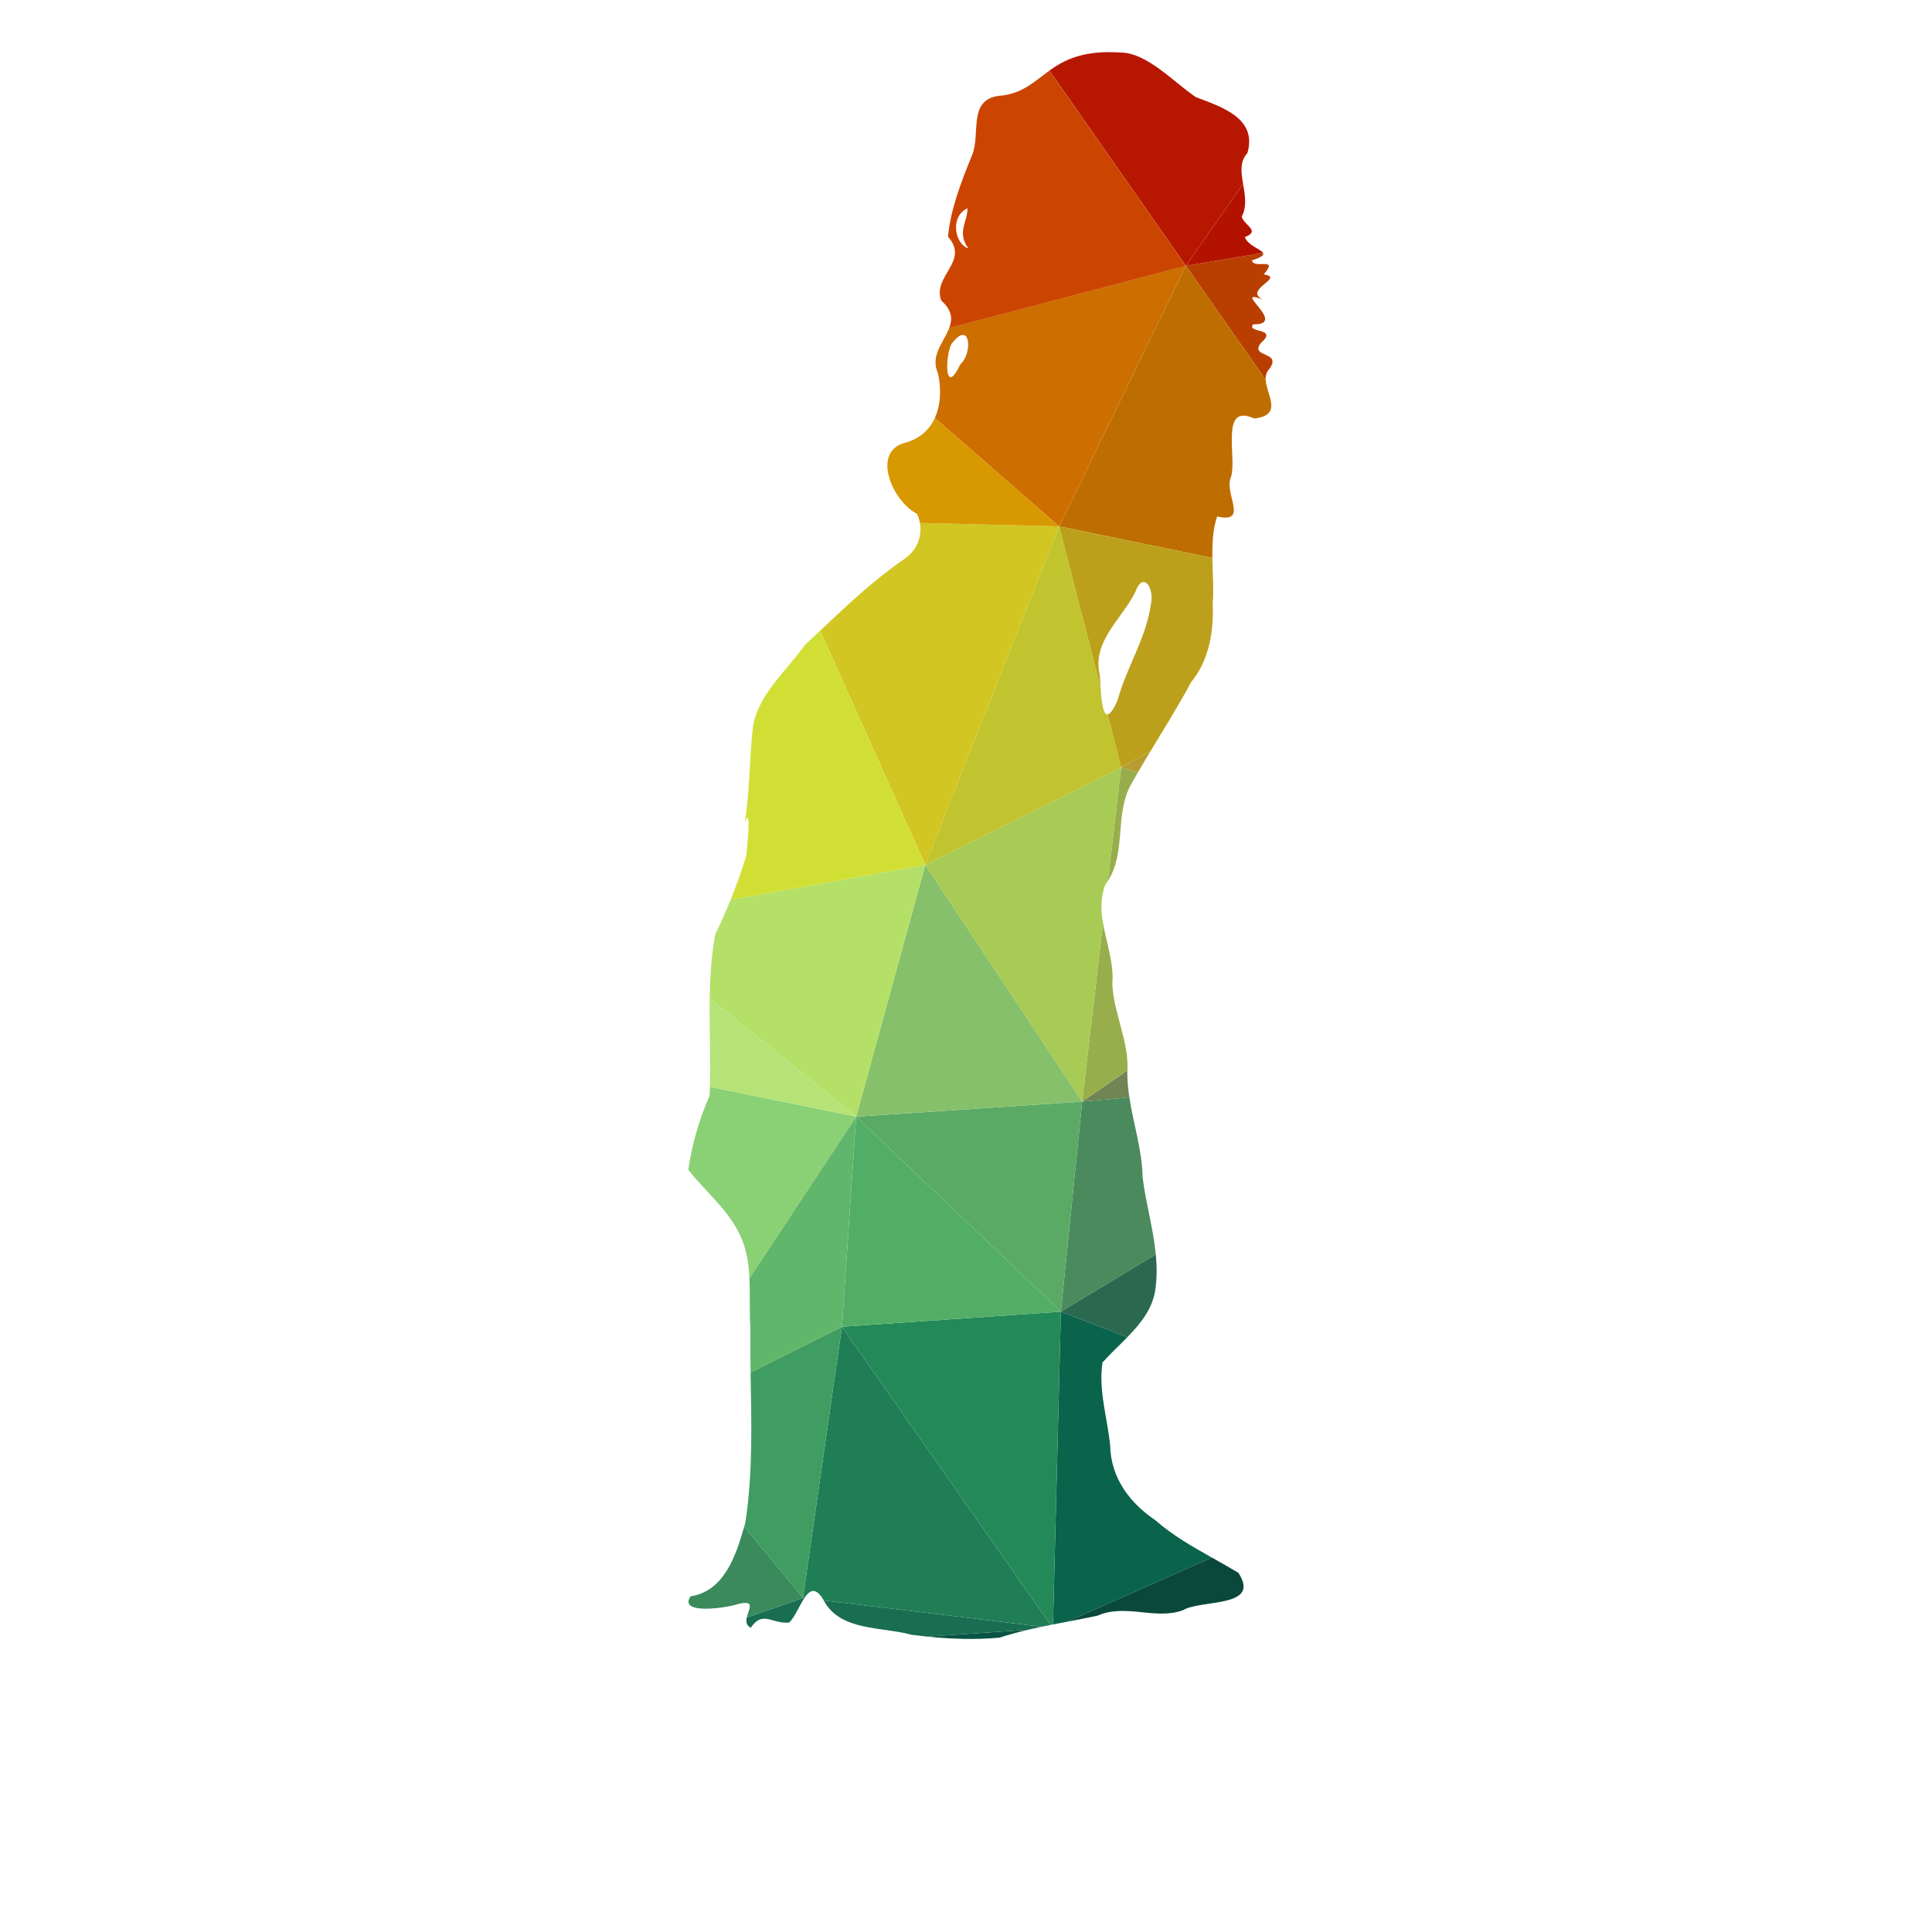 <?xml version="1.0" encoding="UTF-8"?>
<svg version="1.1" viewBox="0 0 1600 1600" xmlns="http://www.w3.org/2000/svg">
<defs>
<clipPath id="a">
<path d="m0 1200h1200v-1200h-1200z"/>
</clipPath>
</defs>
<g transform="matrix(1.333 0 0 -1.333 0 1600)">
<g clip-path="url(#a)">
<g transform="translate(620.92 182.85)">
<path d="m0 0c5.848 1.918 11.786 3.51 17.775 4.921l-62.628-4.255c14.9-1.517 29.958-2.013 44.853-0.666" fill="#0a5445"/>
</g>
<g transform="translate(786.32 964.46)">
<path d="m0 0c-0.1 1.965 0.224 3.806 1.305 5.407 10.712 12.766-11.749 7.634-4.282 17.339 11.202 9.804-9.031 5.806-4.837 11.592 22.46-0.409-14.759 23.224 6.138 15.385-12.804 6.05 14.319 13.78 0.44 15.618 9.842 11.377-5.846 2.972-7.38 8.698 6.236 2.002 7.73 3.36 6.973 4.691l-47.924-8.027z" fill="#b93f00"/>
</g>
<g transform="translate(658.01 873.28)">
<path d="m0 0 95.211-19.603c-0.148 8.985 0.252 17.786 2.951 25.741 20.212-4.506 3.812 14.464 8.669 24.796 3.705 11.865-7.125 46.054 14.29 36.084 18.309 1.964 7.675 14.549 7.189 24.168l-49.568 70.704z" fill="#be6e00"/>
</g>
<g transform="translate(706.94 720.39)">
<path d="m0 0c2.581 4.45 5.219 8.868 7.88 13.273l-18.273-10.164z" fill="#b59d31"/>
</g>
<g transform="translate(701.63 518.55)">
<path d="m0 0c-0.75 4.937-1.246 9.913-1.271 14.962 0.047 0.596 0.084 1.189 0.111 1.781l-28.148-19.383z" fill="#708454"/>
</g>
<g transform="translate(700.37 369.52)">
<path d="m0 0c8.277 8.488 15.702 17.669 17.406 29.54 1.069 7.397 0.988 14.697 0.281 21.946l-58.949-35.601z" fill="#2a6850"/>
</g>
<g transform="translate(701.63 518.55)">
<path d="m0 0-29.308-2.64-13.215-130.5 58.95 35.602c-1.563 16.039-6.185 31.828-8.198 47.849-0.271 16.91-5.705 33.072-8.229 49.692" fill="#4a8a5c"/>
</g>
<g transform="translate(688.33 653.09)">
<path d="m0 0c11.29 17.537 4.38 39.998 13.55 58.377 1.653 2.993 3.346 5.964 5.06 8.921l-10.393 3.109z" fill="#98ae4c"/>
</g>
<g transform="translate(700.47 535.29)">
<path d="m0 0c0.815 18.477-8.534 35.243-9.405 53.598 1.128 12.716-3.661 25.461-5.789 38.004l-12.953-110.98z" fill="#98ae4c"/>
</g>
<g transform="translate(681.9 196.54)">
<path d="m0 0c17.535 7.663 35.724-2.893 52.984 3.362 11.387 6.88 48.771 1.251 34.521 23.222-5.419 3.29-10.972 6.391-16.517 9.509l-89.749-39.82c6.268 1.197 12.535 2.389 18.761 3.727" fill="#0a483c"/>
</g>
<g transform="translate(654.21 191.08)">
<path d="m0 0c2.974 0.586 5.95 1.156 8.928 1.725l89.749 39.819c-12.246 6.888-24.452 13.864-35.089 23.176-15.921 10.79-27.602 26.272-28.07 46.211-1.663 17.202-7.458 34.716-4.75 51.84 4.666 5.277 10.197 10.335 15.393 15.664l-41.262 15.884z" fill="#0a634b"/>
</g>
<g transform="translate(683.78 773.11)">
<path d="m0 0c-0.235 3.555-0.404 6.777-0.686 8.576-4.319 20.31 13.761 34.013 22.148 50.57 5.199 14.29 12.227 1.807 9.725-7.624-2.922-20.917-15.198-39.135-20.652-59.445-2.763-6.18-4.768-8.641-6.243-8.755l8.475-32.931 18.273 10.164c8.558 14.167 17.347 28.212 25.178 42.811 11.229 13.674 14.074 31.355 13.439 48.586 0.716 9.212-0.066 19.017-0.224 28.612l-95.211 19.603z" fill="#bca01c"/>
</g>
<g transform="translate(784.67 1043.2)">
<path d="m0 0c-1.308 2.298-9.324 4.513-11.292 9.804 10.175 3.9-0.558 7.223-1.945 12.735 3.416 6.276 2.034 13.399 0.867 20.248l-35.554-50.814z" fill="#b41200"/>
</g>
<g transform="translate(772.3 1086)">
<path d="m0 0c-1.215 7.125-2.198 13.952 2.69 19.219 6.344 21.835-16.341 28.725-32.136 34.775-13.917 9.461-30.298 27.66-46.875 27.68-22.83 1.526-34.569-4.479-44.004-11.205l84.771-121.28z" fill="#b71700"/>
</g>
<g transform="translate(463.96 195.35)">
<path d="m0 0c-0.556-2.517-0.386-4.935 2.468-6.323 7.569 11.024 12.896 2.266 23.794 3.205 3.368 2.942 6.274 10.377 9.505 15.207l-0.853 0.103z" fill="#196d51"/>
</g>
<g transform="translate(512.21 205.21)">
<path d="m0 0c10.468-18.453 36.114-15.482 54.098-20.565 3.243-0.421 6.498-0.8 9.759-1.132l62.628 4.255c2.822 0.665 5.654 1.292 8.494 1.888l-135.41 16.327c0.143-0.25 0.286-0.505 0.431-0.773" fill="#196d51"/>
</g>
<g transform="translate(574.86 662.93)">
<path d="m0 0 97.464-147.02 12.953 110.98c-1.375 8.106-1.639 16.128 1.527 24.001 0.546 0.725 1.053 1.459 1.532 2.201l8.216 70.407z" fill="#a7cb55"/>
</g>
<g transform="translate(596.66 974)">
<path d="m0 0c-10.213-21.365-9.289 5.806-5.604 12.452 11.655 15.843 13.604-5.161 5.604-12.452m140.09 61.171-147.03-38.65c-3.283-8.668-11.98-17.2-7.007-28.034 2.137-9.471 1.827-19.651-1.938-27.885l77.232-67.321z" fill="#cd6f00"/>
</g>
<g transform="translate(601.08 1070.9)">
<path d="m0 0c0.118-8.26-6.812-15.022 0.571-24.934-8.693 2.796-11.488 19.997-0.571 24.934m50.9 85.507c-9.178-6.544-16.178-13.771-29.085-15.419-22.597-1.31-13.174-23.359-19.053-37.297-6.569-16.059-13.381-33.622-14.866-50.492 13.693-15.179-9.974-24.454-4.189-39.642 6.925-6.15 6.996-11.643 4.936-17.083l147.03 38.65z" fill="#cb4500"/>
</g>
<g transform="translate(498.87 207.54)">
<path d="m0 0 0.853-0.104c3.369 5.039 7.091 7.24 12.06-1.454l135.41-16.326c1.856 0.39 3.715 0.767 5.576 1.137l-129.67 185.24z" fill="#207e56"/>
</g>
<g transform="translate(523.1 376.04)">
<path d="m0 0 129.67-185.24c0.479 0.096 0.96 0.191 1.439 0.286l4.9 194.32z" fill="#238959"/>
</g>
<g transform="translate(688.08 756.43)">
<path d="m0 0c-2.959-0.228-3.783 8.997-4.292 16.678l-25.778 100.17-83.148-210.35 121.69 60.57z" fill="#c1c32f"/>
</g>
<g transform="translate(658.01 873.28)">
<path d="m0 0-86.491 2.122c1.155-6.883-0.5-15.981-9.651-22.374-18.832-12.881-35.6-28.797-52.328-44.521l65.323-145.57z" fill="#d2c622"/>
</g>
<g transform="translate(523.1 376.04)">
<path d="m0 0 136.01 9.361-127.2 121.14z" fill="#52ae66"/>
</g>
<g transform="translate(659.11 385.4)">
<path d="m0 0 13.215 130.5-140.41-9.36z" fill="#5aaa66"/>
</g>
<g transform="translate(531.91 506.55)">
<path d="m0 0 140.41 9.36-97.464 147.02z" fill="#86c06a"/>
</g>
<g transform="translate(580.77 940.6)">
<path d="m0 0c-3.31-7.238-9.287-12.975-18.622-15.402-21.048-5.64-7.585-36.564 7.594-44.128 0.77-1.571 1.406-3.512 1.768-5.668l86.491-2.122z" fill="#d89800"/>
</g>
<g transform="translate(523.1 376.04)">
<path d="m0 0-56.783-28.392c0.48-31.243 1.516-62.559-3.283-93.41-0.228-0.806-0.46-1.629-0.697-2.459l36.534-44.236z" fill="#3f9d61"/>
</g>
<g transform="translate(574.86 662.93)">
<path d="m0 0-120.94-21.646c-3.025-7.491-6.266-14.777-9.57-21.473-2.443-13.189-3.245-26.512-3.428-39.882l90.983-73.383z" fill="#b4e068"/>
</g>
<g transform="translate(509.54 808.5)">
<path d="m0 0c-3.137-2.949-6.272-5.892-9.419-8.805-11.532-16.274-28.789-30.466-32.331-50.659-2.214-19.782-1.955-39.974-5.014-59.698 4.432 11.925 1.197-16.518 0.962-20.427-2.757-9.062-6.123-18.5-9.81-27.631l120.93 21.646z" fill="#d1df35"/>
</g>
<g transform="translate(531.91 506.55)">
<path d="m0 0-66.318-100.36c0.51-10.308-0.084-20.849 0.607-30.91-0.118-9.193-0.025-18.407 0.117-27.628l56.784 28.392z" fill="#60b66a"/>
</g>
<g transform="translate(441.06 525.05)">
<path d="m0 0c-0.054-1.857-0.12-3.713-0.207-5.566-6.719-14.964-10.961-30.779-13.248-45.878 9.5-12.374 23.022-23.145 30.763-37.923 5.103-9.122 6.716-19.191 7.226-29.494l66.319 100.36z" fill="#8ad074"/>
</g>
<g transform="translate(440.93 579.93)">
<path d="m0 0c-0.25-18.278 0.657-36.645 0.13-54.88l90.852-18.503z" fill="#b5e377"/>
</g>
<g transform="translate(462.34 251.78)">
<path d="m0 0c-5.073-17.8-12.419-40.066-33.263-43.205-7.922-11.572 21.776-7.351 29.072-4.926 11.577 2.99 7.008-2.88 5.811-8.298l34.914 12.193z" fill="#3a8a5c"/>
</g>
</g>
</g>
</svg>
